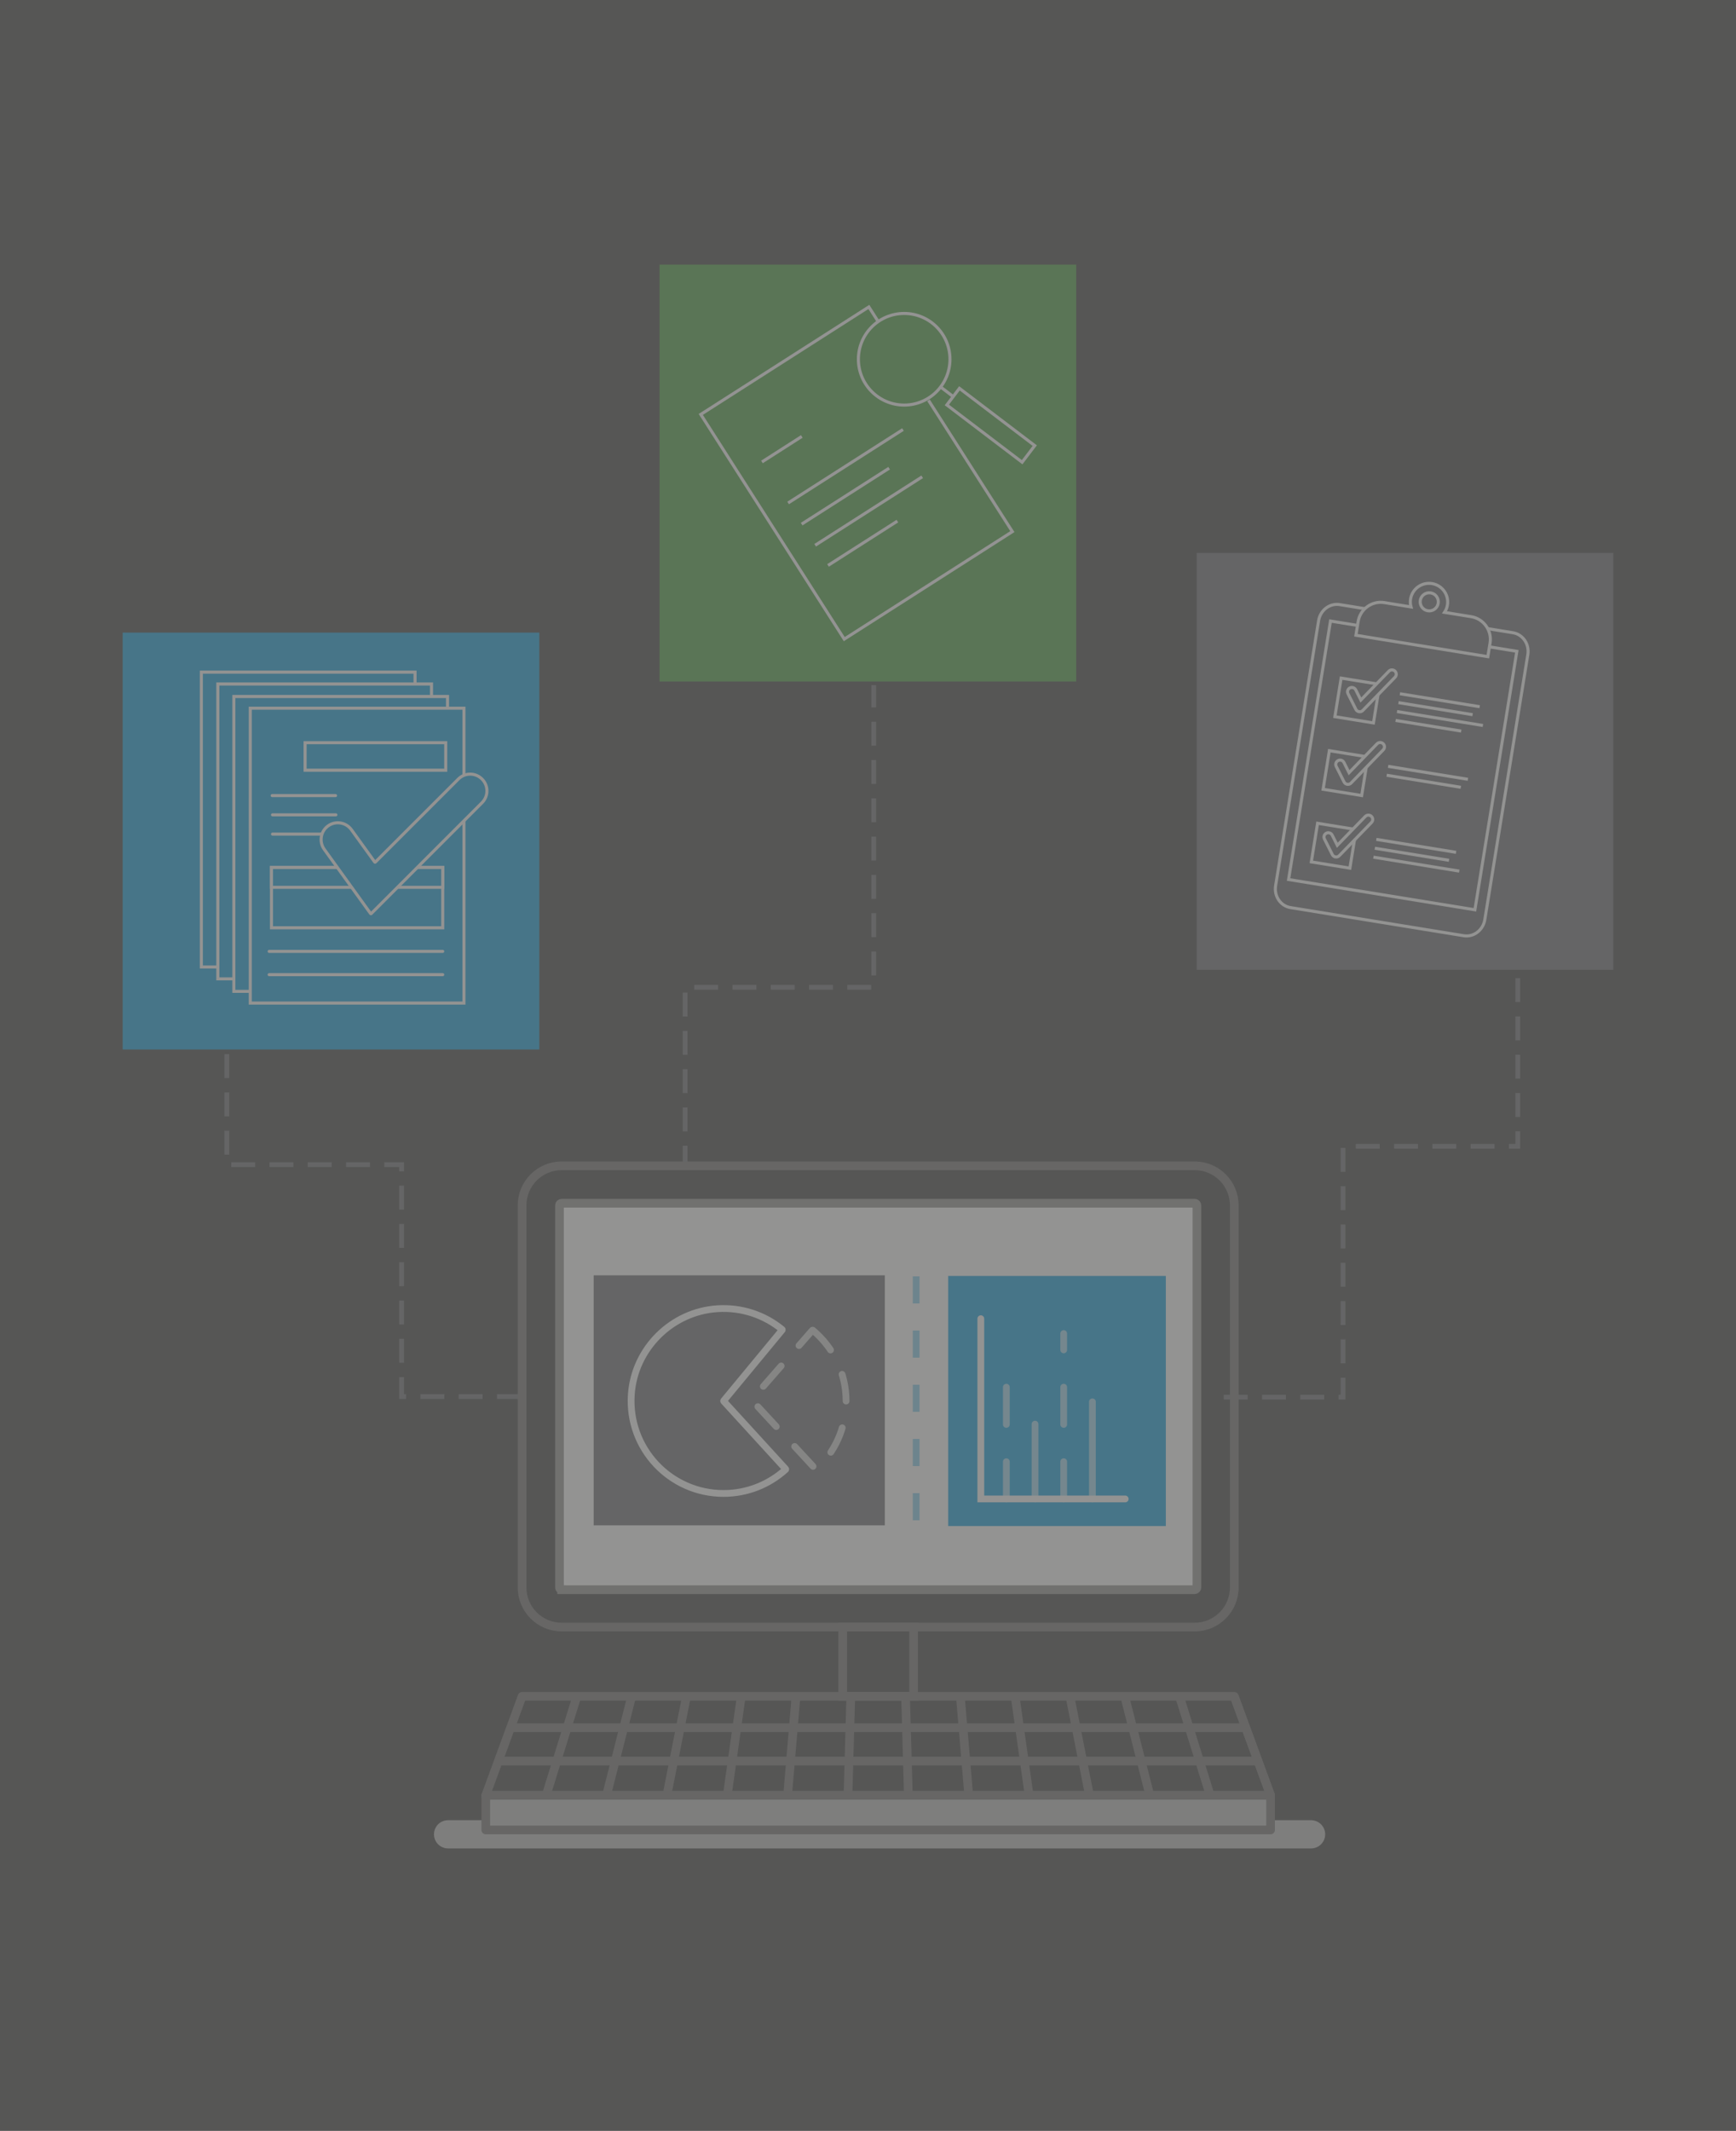 <?xml version="1.0" encoding="utf-8"?>
<!-- Generator: Adobe Illustrator 27.0.1, SVG Export Plug-In . SVG Version: 6.00 Build 0)  -->
<svg version="1.1" xmlns="http://www.w3.org/2000/svg" xmlns:xlink="http://www.w3.org/1999/xlink" x="0px" y="0px"
	 viewBox="0 0 750 920" style="enable-background:new 0 0 750 920;" xml:space="preserve">
<rect x="0" y="0" width="750" height="920" fill="#333333" stroke="none"/>
<style type="text/css">
	.st0{fill:#E6E6E6;}
	.st1{fill:#FFFFFF;stroke:#8C8C8B;stroke-width:4.427;stroke-miterlimit:10;}
	.st2{fill:none;stroke:#BABAB9;stroke-width:14.374;stroke-linecap:round;stroke-miterlimit:10;}
	.st3{fill:none;stroke:#6A6969;stroke-width:4.427;stroke-miterlimit:10;}
	.st4{fill:none;stroke:#6A6969;stroke-width:4.427;stroke-linecap:round;stroke-linejoin:round;stroke-miterlimit:10;}
	.st5{fill:#BABAB9;}
	.st6{fill:none;stroke:#80CEEE;stroke-width:3.451;stroke-miterlimit:10;stroke-dasharray:13.805;}
	.st7{fill:#63666A;}
	.st8{fill:none;stroke:#FFFFFF;stroke-width:1.726;stroke-miterlimit:10;}
	.st9{fill:#009CDE;}
	.st10{fill:#009CDE;stroke:#FFFFFF;stroke-width:1.726;stroke-linecap:round;stroke-miterlimit:10;}
	.st11{fill:#3F9C35;}
	.st12{fill:none;stroke:#63666A;stroke-width:3.451;stroke-linecap:square;stroke-miterlimit:10;stroke-dasharray:13.805;}
	.st13{fill:none;stroke:#99D7F2;stroke-width:3.451;stroke-linecap:round;stroke-miterlimit:10;stroke-dasharray:18.981;}
	.st14{fill:none;stroke:#99D7F2;stroke-width:3.451;stroke-linecap:round;stroke-miterlimit:10;}
	.st15{fill:none;stroke:#FFFFFF;stroke-width:3.451;stroke-linecap:round;stroke-miterlimit:10;}
	.st16{fill:none;stroke:#CFD1D1;stroke-width:3.451;stroke-linecap:round;stroke-miterlimit:10;stroke-dasharray:13.805;}
	.st17{fill:url(#SVGID_1_);}
	.st18{fill:#FFFFFF;stroke:#8C8C8B;stroke-width:3.434;stroke-miterlimit:10;}
	.st19{fill:none;stroke:#BABAB9;stroke-width:11.151;stroke-linecap:round;stroke-miterlimit:10;}
	.st20{fill:none;stroke:#6A6969;stroke-width:3.434;stroke-miterlimit:10;}
	.st21{fill:none;stroke:#6A6969;stroke-width:3.434;stroke-linecap:round;stroke-linejoin:round;stroke-miterlimit:10;}
	.st22{fill:none;stroke:#80CEEE;stroke-width:2.677;stroke-miterlimit:10;stroke-dasharray:10.709;}
	.st23{fill:none;stroke:#FFFFFF;stroke-width:1.339;stroke-miterlimit:10;}
	.st24{fill:#009CDE;stroke:#FFFFFF;stroke-width:1.339;stroke-linecap:round;stroke-miterlimit:10;}
	.st25{fill:none;stroke:#63666A;stroke-width:2.677;stroke-linecap:square;stroke-miterlimit:10;stroke-dasharray:10.709;}
	.st26{fill:none;stroke:#99D7F2;stroke-width:2.677;stroke-linecap:round;stroke-miterlimit:10;stroke-dasharray:14.725;}
	.st27{fill:none;stroke:#99D7F2;stroke-width:2.677;stroke-linecap:round;stroke-miterlimit:10;}
	.st28{fill:none;stroke:#FFFFFF;stroke-width:2.677;stroke-linecap:round;stroke-miterlimit:10;}
	.st29{fill:none;stroke:#CFD1D1;stroke-width:2.677;stroke-linecap:round;stroke-miterlimit:10;stroke-dasharray:10.709;}
	.st30{fill:url(#SVGID_00000098916837604884456180000006854726766335114880_);}
	.st31{fill:#FFFFFF;stroke:#8C8C8B;stroke-width:4.087;stroke-miterlimit:10;}
	.st32{fill:none;stroke:#BABAB9;stroke-width:13.271;stroke-linecap:round;stroke-miterlimit:10;}
	.st33{fill:none;stroke:#6A6969;stroke-width:4.087;stroke-miterlimit:10;}
	.st34{fill:none;stroke:#6A6969;stroke-width:4.087;stroke-linecap:round;stroke-linejoin:round;stroke-miterlimit:10;}
	.st35{fill:none;stroke:#80CEEE;stroke-width:3.186;stroke-miterlimit:10;stroke-dasharray:12.745;}
	.st36{fill:none;stroke:#FFFFFF;stroke-width:1.593;stroke-miterlimit:10;}
	.st37{fill:#009CDE;stroke:#FFFFFF;stroke-width:1.593;stroke-linecap:round;stroke-miterlimit:10;}
	.st38{fill:none;stroke:#63666A;stroke-width:3.186;stroke-linecap:square;stroke-miterlimit:10;stroke-dasharray:12.745;}
	.st39{fill:none;stroke:#99D7F2;stroke-width:3.186;stroke-linecap:round;stroke-miterlimit:10;stroke-dasharray:17.524;}
	.st40{fill:none;stroke:#99D7F2;stroke-width:3.186;stroke-linecap:round;stroke-miterlimit:10;}
	.st41{fill:none;stroke:#FFFFFF;stroke-width:3.186;stroke-linecap:round;stroke-miterlimit:10;}
	.st42{fill:none;stroke:#CFD1D1;stroke-width:3.186;stroke-linecap:round;stroke-miterlimit:10;stroke-dasharray:12.745;}
	.st43{fill:url(#SVGID_00000139272328990669194240000012232946614631866030_);}
	.st44{fill:none;stroke:#63666A;stroke-width:2.067;stroke-linecap:square;stroke-miterlimit:10;stroke-dasharray:8.267;}
	.st45{fill:none;stroke:#FFFFFF;stroke-width:1.323;stroke-miterlimit:10;}
	.st46{fill:#009CDE;stroke:#FFFFFF;stroke-width:1.323;stroke-linecap:round;stroke-miterlimit:10;}
	.st47{fill:#FFFFFF;stroke:#8C8C8B;stroke-width:3.753;stroke-miterlimit:10;}
	.st48{fill:none;stroke:#BABAB9;stroke-width:12.184;stroke-linecap:round;stroke-miterlimit:10;}
	.st49{fill:none;stroke:#6A6969;stroke-width:3.753;stroke-miterlimit:10;}
	.st50{fill:none;stroke:#6A6969;stroke-width:3.753;stroke-linecap:round;stroke-linejoin:round;stroke-miterlimit:10;}
	.st51{fill:none;stroke:#80CEEE;stroke-width:2.925;stroke-miterlimit:10;stroke-dasharray:11.701;}
	.st52{fill:none;stroke:#99D7F2;stroke-width:2.925;stroke-linecap:round;stroke-miterlimit:10;stroke-dasharray:16.089;}
	.st53{fill:none;stroke:#99D7F2;stroke-width:2.925;stroke-linecap:round;stroke-miterlimit:10;}
	.st54{fill:none;stroke:#FFFFFF;stroke-width:2.925;stroke-linecap:round;stroke-miterlimit:10;}
	.st55{fill:none;stroke:#CFD1D1;stroke-width:2.925;stroke-linecap:round;stroke-miterlimit:10;stroke-dasharray:11.701;}
	.st56{opacity:0.7;fill:#666665;}
	.st57{fill:none;stroke:#009CDE;stroke-width:2;stroke-linecap:square;stroke-miterlimit:10;stroke-dasharray:18;}
	.st58{fill:none;stroke:#63666A;stroke-width:2;stroke-linecap:square;stroke-miterlimit:10;stroke-dasharray:18;}
	.st59{fill:none;stroke:#3F9C35;stroke-width:2;stroke-linecap:square;stroke-miterlimit:10;stroke-dasharray:18;}
	.st60{fill:none;stroke:#FFFFFF;stroke-width:2;stroke-miterlimit:10;}
	.st61{fill:none;stroke:#FFFFFF;stroke-width:2;stroke-linecap:round;stroke-linejoin:round;stroke-miterlimit:10;}
	.st62{fill:none;stroke:#FFFFFF;stroke-width:2;stroke-linejoin:round;stroke-miterlimit:10;}
	.st63{fill:#63666A;stroke:#FFFFFF;stroke-width:2;stroke-miterlimit:10;}
	.st64{fill:#009CDE;stroke:#FFFFFF;stroke-width:2;stroke-miterlimit:10;}
	.st65{fill:#009CDE;stroke:#FFFFFF;stroke-width:2;stroke-linecap:round;stroke-miterlimit:10;}
	.st66{fill:#3F9C35;stroke:#FFFFFF;stroke-width:2;stroke-miterlimit:10;}
	.st67{fill:none;stroke:#63666A;stroke-width:2;stroke-miterlimit:10;}
	.st68{fill:none;stroke:#3F9C35;stroke-width:2;stroke-miterlimit:10;}
	.st69{fill:none;stroke:#009CDE;stroke-width:2;stroke-miterlimit:10;}
</style>
<g id="BG">
</g>
<g id="Blue_circle">
</g>
<g id="Orange_circle">
</g>
<g id="Green_circle">
</g>
<g id="Grey_circle">
</g>
<g id="LE_Wire">
</g>
<g id="RE_Wire">
</g>
<g id="L_earbud">
</g>
<g id="R_earbud">
</g>
<g id="The_Loop">
</g>
<g id="white_lines">
</g>
<g id="tagline">
</g>
<g id="Layer_12">
	<g>
		<polyline class="st44" points="529.73,603.24 580.23,603.24 580.23,494.95 655.73,494.95 655.73,413.77 		"/>
		<g>
			<rect x="517" y="238.72" class="st7" width="180" height="180"/>
			<path class="st45" d="M589.63,262.81l-10.87-1.76c-4.29-0.69-8.35,2.41-9.09,6.94L551.1,382.42c-0.73,4.53,2.14,8.76,6.43,9.45
				l74.86,12.15c4.28,0.69,8.35-2.41,9.09-6.94l18.58-114.43c0.73-4.52-2.14-8.76-6.43-9.45l-10.87-1.77"/>
			<polyline class="st45" points="586.47,270.04 574.81,268.15 556.7,379.75 637.2,392.82 655.32,281.22 643.47,279.29 			"/>
			<polyline class="st45" points="584.56,357.96 569.23,355.47 566.53,372.14 583.19,374.84 585.14,362.86 			"/>
			<line class="st45" x1="604.8" y1="299.54" x2="639.27" y2="305.13"/>
			<line class="st45" x1="604.18" y1="303.38" x2="636.21" y2="308.58"/>
			<line class="st45" x1="640.66" y1="313.24" x2="603.55" y2="307.22"/>
			<line class="st45" x1="602.93" y1="311.06" x2="631.28" y2="315.66"/>
			<polyline class="st45" points="594.73,295.26 579.41,292.78 576.71,309.44 593.37,312.14 595.31,300.16 			"/>
			<line class="st45" x1="599.71" y1="330.89" x2="634.18" y2="336.48"/>
			<line class="st45" x1="599.09" y1="334.73" x2="631.12" y2="339.93"/>
			<polyline class="st45" points="589.65,326.61 574.32,324.13 571.62,340.79 588.28,343.49 590.22,331.51 			"/>
			<line class="st45" x1="594.6" y1="362.42" x2="629.06" y2="368.01"/>
			<line class="st45" x1="593.97" y1="366.25" x2="626.01" y2="371.46"/>
			<line class="st45" x1="593.35" y1="370.1" x2="630.45" y2="376.12"/>
			<path class="st45" d="M635.56,266.26l-11.49-1.86c0.62-0.93,1.07-2.01,1.26-3.18c0.71-4.4-2.27-8.54-6.67-9.25
				c-4.4-0.71-8.54,2.27-9.25,6.67c-0.19,1.18-0.11,2.34,0.19,3.42l-11.49-1.87c-5.4-0.88-10.48,2.79-11.36,8.18l-0.96,5.91l57,9.25
				l0.96-5.91C644.62,272.22,640.95,267.13,635.56,266.26z"/>
			<path class="st45" d="M618.1,255.99c-2.13-0.34-4.15,1.1-4.49,3.24c-0.34,2.13,1.11,4.15,3.24,4.49c2.13,0.35,4.15-1.1,4.49-3.24
				C621.68,258.34,620.23,256.34,618.1,255.99z"/>
			<g>
				<path class="st45" d="M576.97,370c-0.59-0.1-1.1-0.47-1.37-1.01l-3.4-6.74c-0.47-0.92-0.09-2.04,0.82-2.5
					c0.92-0.47,2.05-0.1,2.51,0.82l2.22,4.4l12.09-12.45c0.72-0.74,1.9-0.76,2.64-0.04c0.74,0.72,0.76,1.9,0.04,2.64l-13.92,14.34
					c-0.42,0.44-1.03,0.64-1.63,0.55L576.97,370z"/>
			</g>
			<g>
				<path class="st45" d="M587.16,307.3c0.6,0.09,1.2-0.11,1.62-0.55l13.92-14.34c0.72-0.74,0.7-1.92-0.04-2.64
					c-0.74-0.71-1.92-0.7-2.63,0.04l-12.1,12.45l-2.22-4.4c-0.46-0.92-1.59-1.29-2.51-0.83c-0.92,0.46-1.29,1.58-0.82,2.51l3.4,6.75
					c0.27,0.53,0.78,0.91,1.37,1L587.16,307.3z"/>
			</g>
			<g>
				<path class="st45" d="M582.07,338.65c0.59,0.09,1.2-0.11,1.62-0.55l13.91-14.34c0.72-0.74,0.71-1.92-0.04-2.64
					c-0.74-0.72-1.92-0.7-2.64,0.04l-12.09,12.46l-2.21-4.4c-0.46-0.92-1.59-1.3-2.51-0.83c-0.92,0.46-1.29,1.59-0.83,2.51l3.4,6.74
					c0.27,0.53,0.78,0.91,1.37,1C582.06,338.65,582.07,338.65,582.07,338.65z"/>
			</g>
		</g>
		<g>
			<rect x="53" y="273.14" class="st9" width="180" height="180"/>
			<g>
				<rect x="86.99" y="290.21" class="st46" width="92.32" height="127.31"/>
				<rect x="96.15" y="358.98" class="st46" width="73.99" height="26.03"/>
				<line class="st46" x1="95.16" y1="395.21" x2="170.15" y2="395.21"/>
				<line class="st46" x1="95.16" y1="405.26" x2="170.15" y2="405.26"/>
				<line class="st46" x1="95.09" y1="304.85" x2="122.47" y2="304.85"/>
				<line class="st46" x1="95.23" y1="313.17" x2="122.61" y2="313.17"/>
				<line class="st46" x1="95.23" y1="321.49" x2="122.61" y2="321.49"/>
				<rect x="96.15" y="358.98" class="st46" width="73.99" height="8.56"/>
				<rect x="94.31" y="334.3" class="st46" width="60.76" height="11.88"/>
			</g>
			<g>
				<rect x="94.11" y="295.33" class="st46" width="92.32" height="127.31"/>
				<rect x="103.27" y="364.1" class="st46" width="73.99" height="26.03"/>
				<line class="st46" x1="102.27" y1="400.33" x2="177.26" y2="400.33"/>
				<line class="st46" x1="102.27" y1="410.38" x2="177.26" y2="410.38"/>
				<line class="st46" x1="102.2" y1="309.97" x2="129.58" y2="309.97"/>
				<line class="st46" x1="102.34" y1="318.29" x2="129.72" y2="318.29"/>
				<line class="st46" x1="102.34" y1="326.6" x2="129.72" y2="326.6"/>
				<rect x="103.27" y="364.1" class="st46" width="73.99" height="8.56"/>
				<rect x="101.43" y="339.41" class="st46" width="60.76" height="11.88"/>
			</g>
			<g>
				<rect x="101.03" y="300.73" class="st46" width="92.32" height="127.31"/>
				<rect x="110.19" y="369.51" class="st46" width="73.99" height="26.03"/>
				<line class="st46" x1="109.19" y1="405.73" x2="184.18" y2="405.73"/>
				<line class="st46" x1="109.19" y1="415.78" x2="184.18" y2="415.78"/>
				<line class="st46" x1="109.12" y1="315.37" x2="136.5" y2="315.37"/>
				<line class="st46" x1="109.26" y1="323.69" x2="136.64" y2="323.69"/>
				<line class="st46" x1="109.26" y1="332.01" x2="136.64" y2="332.01"/>
				<rect x="110.19" y="369.51" class="st46" width="73.99" height="8.56"/>
				<rect x="108.35" y="344.82" class="st46" width="60.76" height="11.88"/>
			</g>
			<g>
				<rect x="108.12" y="305.78" class="st46" width="92.32" height="127.31"/>
				<rect x="117.28" y="374.56" class="st46" width="73.99" height="26.03"/>
				<line class="st46" x1="116.28" y1="410.78" x2="191.27" y2="410.78"/>
				<line class="st46" x1="116.28" y1="420.83" x2="191.27" y2="420.83"/>
				<line class="st46" x1="117.59" y1="343.51" x2="144.97" y2="343.51"/>
				<line class="st46" x1="117.73" y1="351.82" x2="145.11" y2="351.82"/>
				<line class="st46" x1="117.73" y1="360.14" x2="145.11" y2="360.14"/>
				<rect x="117.28" y="374.56" class="st46" width="73.99" height="8.56"/>
				<rect x="131.81" y="320.67" class="st46" width="60.76" height="11.88"/>
			</g>
			<g>
				<path class="st46" d="M160.35,394.49c-0.06,0.06-0.17,0.06-0.23-0.02l-20.03-27.75c-2.33-3.24-1.6-7.76,1.63-10.1
					c3.23-2.34,7.75-1.61,10.1,1.63l10.09,13.97c0.05,0.07,0.16,0.08,0.23,0.02l35.88-35.87c2.82-2.83,7.39-2.83,10.22,0
					c2.83,2.82,2.83,7.4,0,10.22L160.35,394.49z"/>
			</g>
		</g>
		<g>
			<rect x="284.95" y="114.24" class="st11" width="180" height="180"/>
			<g>
				<g>
					<polyline class="st45" points="379.4,138.84 375.37,132.53 302.75,178.93 364.74,275.95 437.37,229.54 401.14,172.85 					"/>
					<line class="st45" x1="329.18" y1="199.46" x2="346.4" y2="188.44"/>
					<line class="st45" x1="340.49" y1="217.17" x2="390.11" y2="185.46"/>
					<line class="st45" x1="346.33" y1="226.3" x2="384.13" y2="202.15"/>
					<line class="st45" x1="352.17" y1="235.43" x2="398.42" y2="205.87"/>
					<line class="st45" x1="357.73" y1="244.14" x2="387.69" y2="225"/>
				</g>
				<g>
					<circle class="st45" cx="390.63" cy="155.12" r="19.78"/>
					<line class="st45" x1="411.9" y1="171.3" x2="406.38" y2="167.1"/>
					
						<rect x="423.67" y="163.23" transform="matrix(0.605 -0.796 0.796 0.605 22.809 413.33)" class="st45" width="9" height="40.87"/>
				</g>
			</g>
		</g>
		<polyline class="st44" points="296,504 296,426.28 377.47,426.28 377.47,296.87 		"/>
		<polyline class="st44" points="224,603 173.5,603 173.5,502.86 98,502.86 98,449.97 		"/>
		<g>
			<path class="st47" d="M242.65,686.37c-0.51,0-0.94-0.42-0.94-0.95V520.46c0-0.52,0.43-0.94,0.94-0.94h273.5
				c0.52,0,0.94,0.42,0.94,0.94v164.97c0,0.52-0.42,0.95-0.94,0.95H242.65z"/>
			<line class="st48" x1="193.58" y1="792" x2="566.42" y2="792"/>
			<path class="st49" d="M533.24,685.42c0,9.44-7.65,17.09-17.1,17.09h-273.5c-9.44,0-17.09-7.65-17.09-17.09V520.46
				c0-9.44,7.65-17.1,17.09-17.1h273.5c9.45,0,17.1,7.65,17.1,17.1V685.42z"/>
			<polygon class="st50" points="548.92,775.17 209.87,775.17 225.56,732.43 533.24,732.43 			"/>
			<path class="st49" d="M235.95,775.17l13.27-42.73 M262.03,775.17l10.87-42.73 M288.12,775.17l8.45-42.73 M314.2,775.17
				l6.03-42.73 M340.27,775.17l3.62-42.73 M366.35,775.17l1.21-42.73 M392.43,775.17l-1.2-42.73 M418.52,775.17l-3.62-42.73
				 M444.6,775.17l-6.03-42.73 M470.68,775.17l-8.44-42.73 M496.76,775.17l-10.85-42.73 M522.84,775.17l-13.27-42.73 M548.92,775.17
				l-15.68-42.73"/>
			<rect x="209.87" y="775.17" class="st5" width="339.05" height="14.95"/>
			<rect x="209.87" y="775.17" class="st50" width="339.05" height="14.95"/>
			<path class="st49" d="M215.12,760.36h328.37 M220.6,745.96h317.43 M364.07,702.52h30.65v29.91h-30.65V702.52z"/>
			<line class="st51" x1="395.8" y1="551.09" x2="395.8" y2="658.9"/>
			<rect x="409.65" y="550.92" class="st9" width="94.02" height="107.98"/>
			<line class="st52" x1="434.77" y1="647.2" x2="434.77" y2="595.37"/>
			<line class="st53" x1="447.16" y1="647.2" x2="447.16" y2="614.89"/>
			<line class="st52" x1="459.55" y1="647.2" x2="459.55" y2="575.79"/>
			<line class="st53" x1="471.95" y1="647.2" x2="471.95" y2="605.26"/>
			<polyline class="st54" points="423.74,569.37 423.74,647.2 486.12,647.2 			"/>
			<rect x="256.48" y="550.65" class="st7" width="125.79" height="107.95"/>
			<path class="st55" d="M350.96,574.38c0.05-0.06,0.13-0.06,0.19-0.02c8.79,7.32,14.39,18.35,14.39,30.69
				c0,11.62-4.96,22.08-12.89,29.38c-0.06,0.05-0.14,0.05-0.19-0.01l-27.69-29.93c-0.05-0.05-0.05-0.13,0-0.18L350.96,574.38z"/>
			<path class="st54" d="M312.65,604.81l25.28-30.58c0.05-0.06,0.04-0.15-0.02-0.19c-7.53-6.19-17.38-9.68-28.04-8.97
				c-19.73,1.3-35.74,17.24-37.12,36.96c-1.63,23.35,16.82,42.8,39.83,42.8c10.33,0,19.75-3.92,26.84-10.36
				c0.06-0.05,0.06-0.14,0.01-0.19l-26.77-29.28C312.61,604.94,312.61,604.86,312.65,604.81z"/>
		</g>
	</g>
	<rect x="-42" y="-63" class="st56" width="846" height="1026"/>
</g>
</svg>
